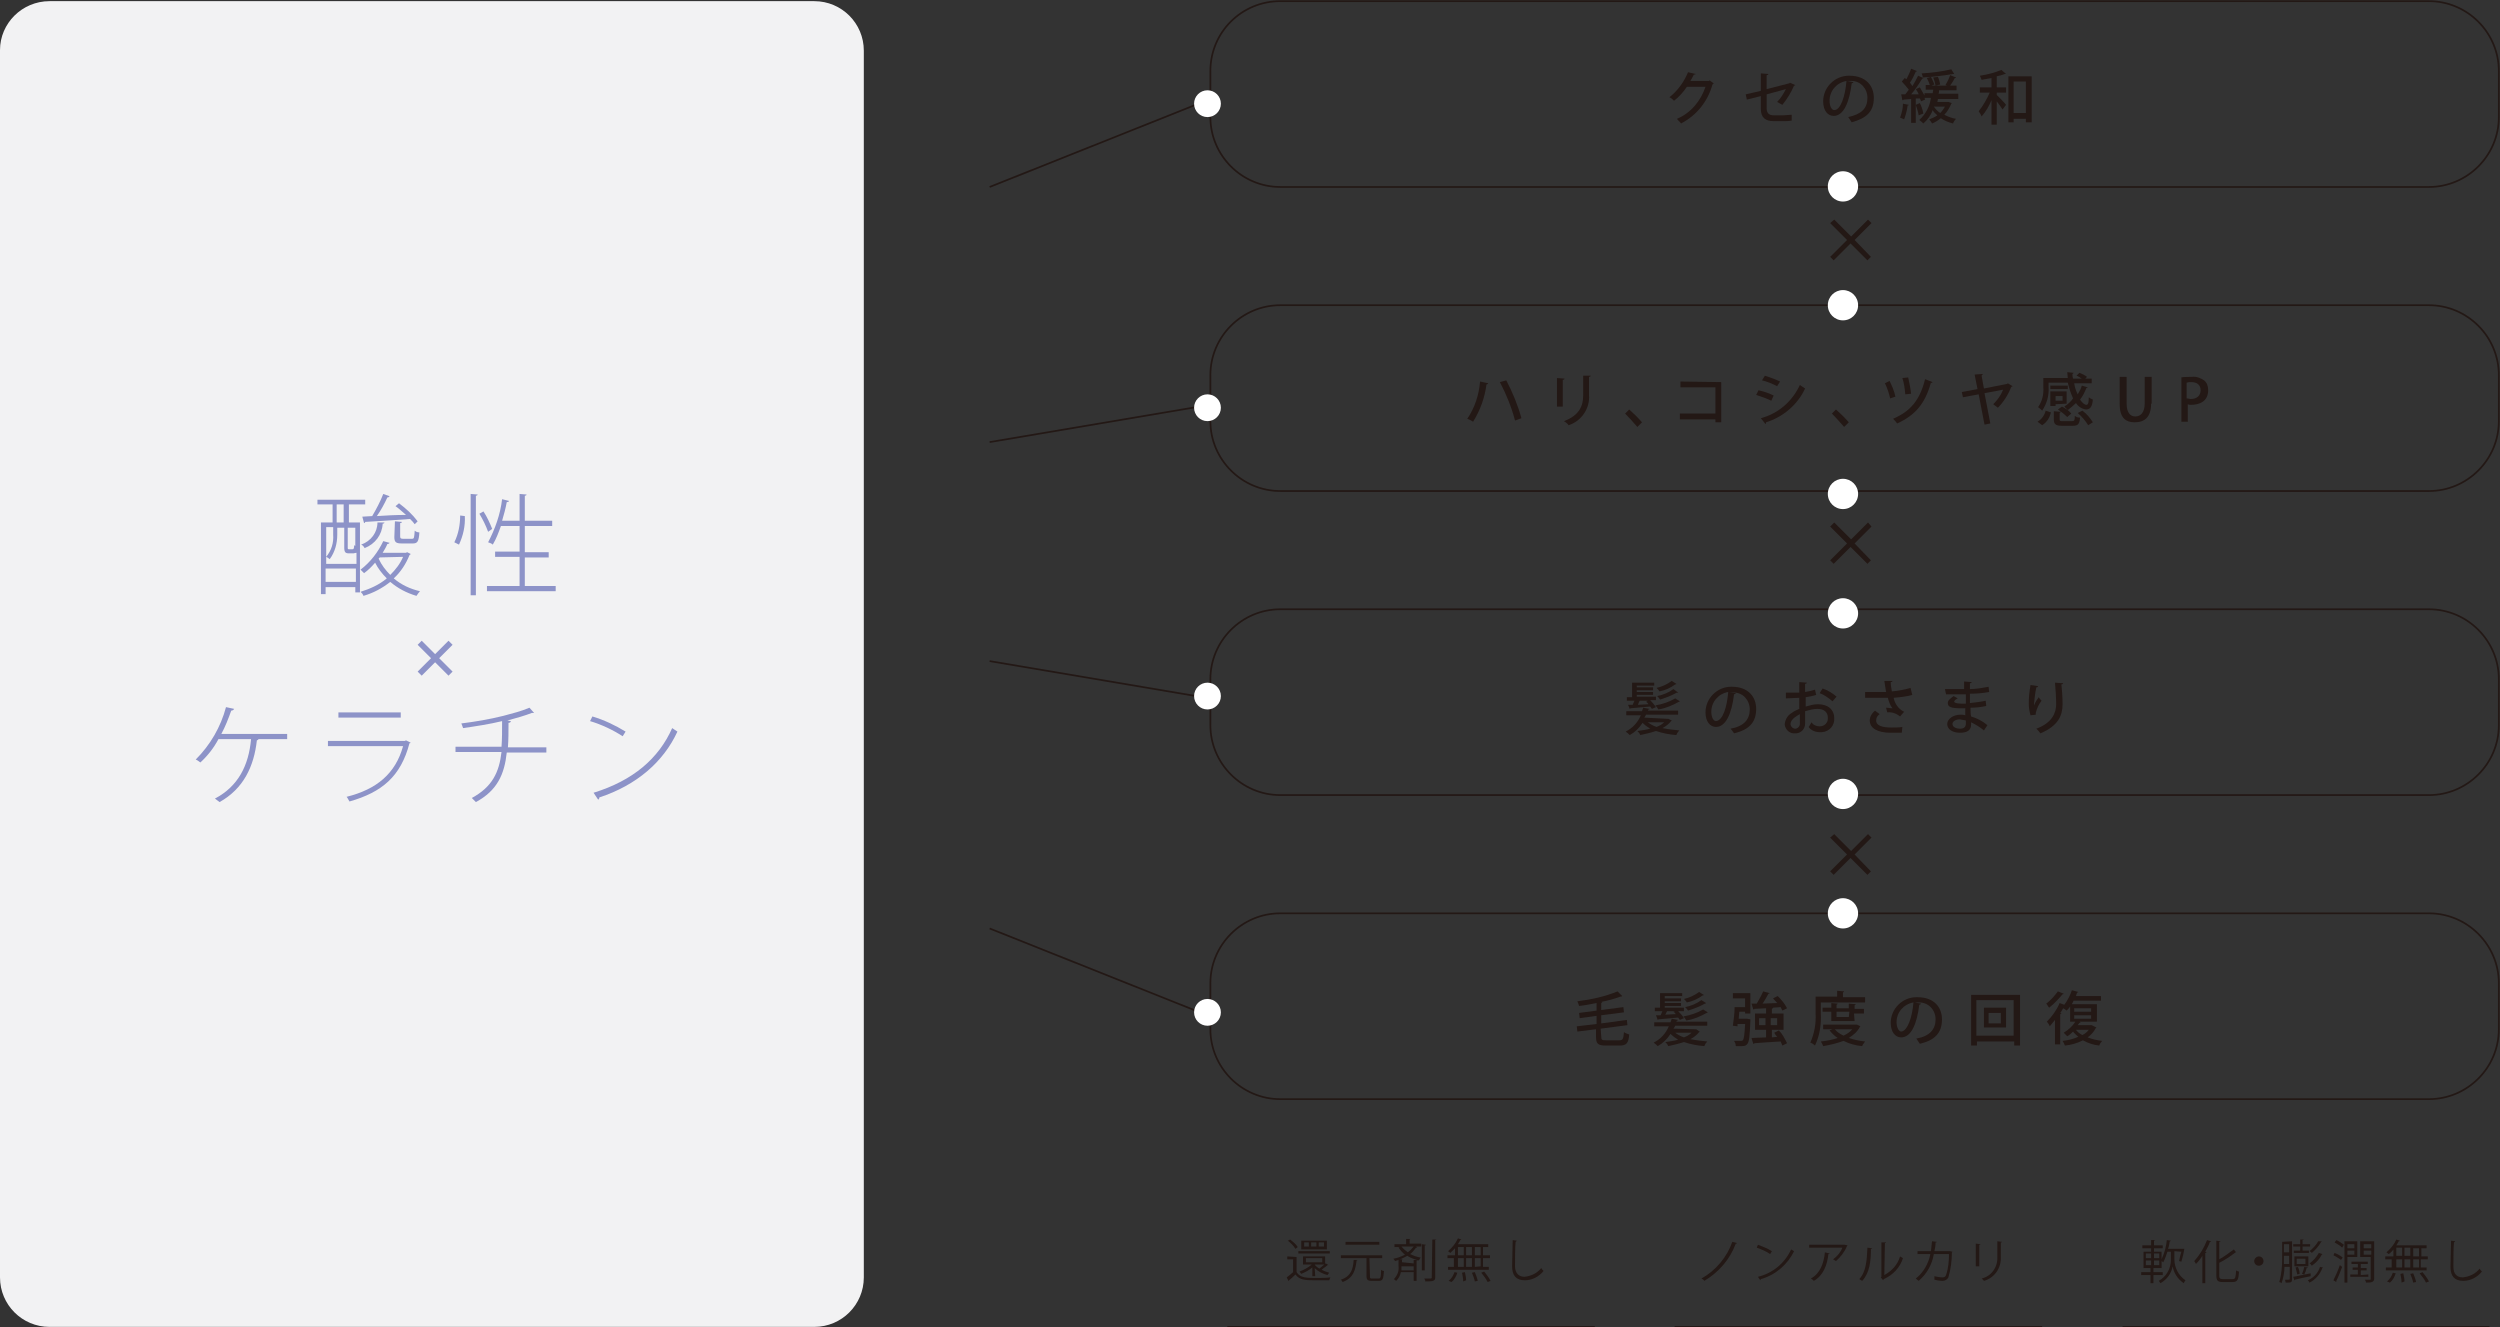 <?xml version="1.0" encoding="utf-8"?>
<!-- Generator: Adobe Illustrator 24.3.0, SVG Export Plug-In . SVG Version: 6.00 Build 0)  -->
<svg version="1.1" id="レイヤー_1" xmlns="http://www.w3.org/2000/svg" xmlns:xlink="http://www.w3.org/1999/xlink" x="0px"
	 y="0px" viewBox="0 0 429.2 227.9" style="enable-background:new 0 0 429.2 227.9;" xml:space="preserve">
<rect x="0" y="0" width="429.2" height="227.9" fill="#333333" stroke="none"/>
<style type="text/css">
	.st0{fill:#231815;}
	.st1{fill:#F2F2F3;}
	.st2{fill:#8D93C8;}
	.st3{fill:none;stroke:#231815;stroke-width:0.3;stroke-miterlimit:10;}
	.st4{fill:#FFFFFF;}
	.st5{fill:none;stroke:#231815;stroke-width:0.28;stroke-miterlimit:10;}
</style>
<g id="レイヤー_2_1_">
	<g id="レイヤー_2-2">
		<path class="st0" d="M286.1,123.4c0.1,0,0.2,0,0.3,0l0.6,0.3c0,0.1-0.1,0.1-0.1,0.1c-0.4,0.5-0.9,0.9-1.5,1.2
			c1,0.2,1.9,0.3,2.9,0.4c-0.2,0.2-0.4,0.5-0.5,0.8c-1.2-0.1-2.3-0.3-3.5-0.7c-0.9,0.3-1.8,0.5-2.7,0.7c-0.1-0.3-0.3-0.5-0.5-0.7
			c0.7-0.1,1.5-0.2,2.2-0.4c-0.5-0.3-0.9-0.6-1.3-1c-0.6,0.9-1.3,1.6-2.2,2.1c-0.2-0.2-0.4-0.4-0.7-0.6c1.2-0.6,2.1-1.6,2.6-2.8
			h-2.5v-0.7h2.7c0.1-0.2,0.1-0.4,0.2-0.6l1.1,0.2c0,0.1-0.1,0.1-0.2,0.1l-0.1,0.2h5.2v0.7h-5.5c-0.1,0.2-0.2,0.3-0.3,0.5
			L286.1,123.4z M279.5,121h0.8c0.1-0.2,0.2-0.5,0.3-0.7h-1.3v-0.6h0.9v-2.5h3.8v0.5h-3v0.3h2.8v0.5h-2.8v0.3h2.8v0.5h-2.8v0.3h3.3
			v0.6h-1c0.4,0.4,0.7,0.8,1,1.2l-0.7,0.3c-0.1-0.1-0.2-0.3-0.3-0.4l-3.4,0.3c0,0.1-0.1,0.1-0.1,0.1L279.5,121z M282.9,120.3h-1.4
			c-0.1,0.2-0.2,0.4-0.3,0.7l1.8-0.1c-0.1-0.2-0.2-0.3-0.4-0.4L282.9,120.3z M282.9,124c0.4,0.3,0.9,0.6,1.5,0.8
			c0.5-0.2,0.9-0.4,1.3-0.8H282.9z M288.4,120.4c0,0-0.1,0.1-0.2,0.1c-1.1,0.6-2.2,1.1-3.5,1.3c-0.1-0.2-0.3-0.5-0.5-0.7
			c1.2-0.2,2.4-0.6,3.4-1.2L288.4,120.4z M287.8,117.4c0,0.1-0.1,0.1-0.2,0.1c-0.8,0.6-1.7,1-2.7,1.2c-0.1-0.2-0.3-0.4-0.5-0.6
			c0.9-0.2,1.8-0.6,2.6-1.2L287.8,117.4z M288.1,118.9c0,0-0.1,0.1-0.2,0c-0.9,0.5-1.9,0.9-2.9,1.2c-0.1-0.2-0.3-0.4-0.5-0.6
			c1-0.2,2-0.6,2.8-1.2L288.1,118.9z"/>
		<path class="st0" d="M298,119c0,0.1-0.2,0.2-0.3,0.2c-0.4,3.3-1.4,5.6-3.1,5.6c-1,0-1.8-0.9-1.8-2.5c0-2.4,2-4.4,4.4-4.4
			c0,0,0.1,0,0.1,0c2.9,0,4.2,1.8,4.2,3.8c0,2.4-1.3,3.6-3.8,4.2c-0.2-0.3-0.4-0.6-0.6-0.8c2.3-0.4,3.3-1.6,3.3-3.3
			c0-1.6-1.2-2.9-2.7-2.9c-0.1,0-0.3,0-0.4,0H297L298,119z M296.7,118.8c-1.7,0.3-2.9,1.7-2.9,3.4c0,1,0.4,1.6,0.8,1.6
			C295.8,123.7,296.5,121.3,296.7,118.8L296.7,118.8z"/>
		<path class="st0" d="M311.8,119.3c-0.6,0.2-1.2,0.3-1.8,0.4c0,0.6,0,1.1,0,1.6c0.7-0.2,1.4-0.4,2.1-0.4c1.7,0,2.8,0.9,2.8,2.4
			c0.1,1.2-0.8,2.3-2.1,2.4c-0.1,0-0.3,0-0.4,0c-0.7,0-1.5-0.3-1.9-0.9c0.2-0.2,0.3-0.5,0.5-0.8c0.3,0.5,0.9,0.7,1.4,0.7
			c0.8,0,1.4-0.6,1.4-1.3c0-0.1,0-0.1,0-0.2c0-0.9-0.6-1.5-1.8-1.5c-0.7,0-1.4,0.2-2.1,0.4c0,0.8,0,1.8,0,2.1c0,0.9-0.6,1.6-1.5,1.7
			c-0.1,0-0.1,0-0.2,0c-0.9,0.1-1.7-0.6-1.8-1.5c0,0,0-0.1,0-0.1c0.1-0.8,0.5-1.5,1.2-1.9c0.4-0.3,0.8-0.5,1.3-0.7v-1.9
			c-0.7,0-1.5,0.1-2.3,0.1v-1c0.9,0,1.6,0,2.3,0v-1.8l1.3,0.1c0,0.1-0.1,0.2-0.3,0.2c0,0.4,0,0.9,0,1.4c0.6-0.1,1.1-0.2,1.7-0.4
			L311.8,119.3z M309,122.6c-0.3,0.2-1.6,0.8-1.6,1.7c0,0.4,0.4,0.8,0.8,0.8c0.4,0,0.8-0.4,0.8-0.8c0,0,0,0,0,0
			C309,124,309,123.3,309,122.6z M314.6,120.4c-0.7-0.6-1.4-1.1-2.2-1.4l0.5-0.8c0.9,0.3,1.7,0.8,2.4,1.4L314.6,120.4z"/>
		<path class="st0" d="M328.3,119.3c-1,0.3-2.1,0.4-3.2,0.5c0.2,1,0.8,1.9,1.8,2.4l-0.7,0.8c-0.6-0.5-1.4-0.8-2.2-0.7l-0.2-0.8
			c0.4,0,0.7,0.1,1.1,0.1c-0.4-0.5-0.6-1.1-0.8-1.8c-0.4,0-0.9,0-1.5,0s-1.8,0-2.4,0v-1c0.6,0,1.4,0,2.4,0c0.4,0,0.9,0,1.2,0
			c-0.1-0.6-0.2-1.2-0.3-1.9h1.4c0,0.1-0.1,0.2-0.3,0.2c0,0.5,0.1,1.1,0.2,1.6c1.1-0.1,2.2-0.3,3.2-0.6L328.3,119.3z M326.5,125.8
			h-1.9c-2.3,0-3.6-0.8-3.6-2.1c0-0.7,0.4-1.3,0.9-1.7l0.8,0.6c-0.4,0.3-0.6,0.6-0.6,1.1c0,0.9,1.1,1.2,2.6,1.2c0.8,0,1.4,0,1.9-0.1
			L326.5,125.8z"/>
		<path class="st0" d="M333.9,118.3c0.6,0,1.5,0,2.2,0h1.1c0-0.5,0-1,0-1.3l1.3,0.1c0,0.1-0.1,0.2-0.3,0.2c0,0.3,0,0.7,0,1
			c1.1,0,2.1-0.2,3.2-0.4l0.1,0.9c-1.1,0.2-2.2,0.3-3.3,0.3v1.6c0.9-0.1,1.8-0.2,2.7-0.4l0.1,0.9c-0.9,0.2-1.8,0.3-2.7,0.3
			c0,0.6,0,1.1,0.1,1.5c1,0.3,2,0.8,2.8,1.5l-0.6,0.9c-0.7-0.6-1.4-1-2.2-1.4v0.4c0,0.9-0.6,1.4-1.9,1.4s-2.2-0.6-2.2-1.5
			s1.1-1.6,2.2-1.6c0.3,0,0.6,0,0.9,0.1c0-0.4,0-0.8,0-1.2h-0.6c-1.8,0-2.4-0.2-2.4-0.9c0-0.4,0.3-0.7,1-1.2l0.7,0.4
			c-0.6,0.3-0.6,0.5-0.6,0.6s0.4,0.3,1.2,0.3h0.8c0-0.6,0-1.1,0-1.6h-1.2c-0.7,0-1.6,0-2.2,0L333.9,118.3z M337.5,123.7
			c-0.3-0.1-0.7-0.1-1-0.2c-0.7,0-1.3,0.3-1.3,0.8s0.6,0.8,1.3,0.8s1-0.3,1-0.9L337.5,123.7z"/>
		<path class="st0" d="M348.6,122.8c-0.2-0.7-0.3-1.3-0.3-2c0-1.1,0.1-2.1,0.3-3.2l1.3,0.2c0,0.1-0.1,0.2-0.3,0.2
			c-0.2,0.9-0.3,1.8-0.4,2.8c0,0.1,0,0.2,0,0.3c0.2-0.5,0.5-1,0.8-1.4c0.1,0.2,0.3,0.4,0.5,0.6c-0.5,0.6-0.8,1.3-1,2.1
			c0,0.1,0,0.2,0,0.3L348.6,122.8z M354.2,117.3c0,0.1-0.1,0.2-0.3,0.2c0.1,0.8,0.2,2.2,0.2,3.4c0,1.9-0.7,3.7-3.8,5
			c-0.2-0.3-0.5-0.6-0.7-0.8c2.7-1,3.4-2.7,3.4-4.2c0-1.2-0.1-2.5-0.2-3.7L354.2,117.3z"/>
		<path class="st0" d="M255.5,65.8c0,0.1-0.2,0.2-0.3,0.2c-0.3,2.3-1.1,4.5-2.3,6.4c-0.3-0.2-0.7-0.4-1-0.5c1.3-1.9,2-4.1,2.2-6.4
			L255.5,65.8z M258.6,65.3c1.1,2.1,2,4.3,2.6,6.5l-1.1,0.4c-0.6-2.3-1.5-4.5-2.6-6.6L258.6,65.3z"/>
		<path class="st0" d="M267.3,69.8v-4.9l1.3,0.1c0,0.1-0.1,0.2-0.3,0.2v4.6H267.3z M273.1,64.5c0,0.1-0.1,0.2-0.3,0.2v3.1
			c0.2,2.3-1.3,4.5-3.5,5.2c-0.2-0.3-0.5-0.5-0.8-0.7c2.7-1,3.3-2.7,3.3-4.4v-3.4L273.1,64.5z"/>
		<path class="st0" d="M279.7,70.3c0.8,0.7,1.5,1.4,2.2,2.2l-0.8,0.8c-0.7-0.8-1.4-1.6-2.1-2.3L279.7,70.3z"/>
		<path class="st0" d="M295.5,65.6v6.9h-1v-0.5h-6.1V71h6.1v-4.5h-6v-1L295.5,65.6z"/>
		<path class="st0" d="M301.9,67c0.9,0.2,1.8,0.5,2.6,0.9l-0.4,0.9c-0.8-0.4-1.7-0.7-2.6-1L301.9,67z M302.3,71.8
			c3-0.8,5.4-2.9,6.7-5.7c0.3,0.2,0.6,0.4,0.9,0.6c-1.3,2.8-3.8,4.9-6.7,5.8c0,0.1,0,0.2-0.1,0.3L302.3,71.8z M303,64.5
			c0.9,0.3,1.8,0.6,2.6,1l-0.5,0.8c-0.8-0.4-1.7-0.8-2.6-1L303,64.5z"/>
		<path class="st0" d="M315.2,70.3c0.8,0.7,1.5,1.4,2.2,2.2l-0.8,0.8c-0.7-0.8-1.4-1.6-2.1-2.3L315.2,70.3z"/>
		<path class="st0" d="M324.4,65.4c0.4,0.8,0.8,1.7,1,2.7l-0.9,0.3c-0.2-0.9-0.5-1.8-0.9-2.6L324.4,65.4z M331.8,65.6
			c-0.1,0.1-0.2,0.2-0.3,0.1c-1,3.6-2.7,5.6-5.8,7c-0.2-0.3-0.4-0.5-0.7-0.8c3-1.3,4.6-3.2,5.5-6.8L331.8,65.6z M327.6,64.8
			c0.2,0.9,0.4,1.9,0.5,2.8l-1,0.1c-0.1-1-0.2-1.9-0.5-2.8L327.6,64.8z"/>
		<path class="st0" d="M345.5,66.3c0,0.1-0.1,0.1-0.2,0.1c-0.5,1.3-1.3,2.6-2.3,3.6c-0.3-0.2-0.5-0.4-0.8-0.6
			c0.7-0.7,1.3-1.5,1.7-2.5l-3.2,0.6l1,5.2l-1,0.2l-1-5.2l-2.7,0.5l-0.2-0.9l2.7-0.5l-0.5-2.5l1.4-0.1c0,0.1-0.1,0.2-0.2,0.3
			l0.4,2.2l4-0.8l0.1-0.1L345.5,66.3z"/>
		<path class="st0" d="M351.7,65.7v0.8c0.1,1.4-0.3,2.8-1.1,4c-0.2-0.2-0.4-0.4-0.7-0.6c0.7-1,1-2.2,0.9-3.5v-1.5h4.2
			c0-0.3-0.1-0.7-0.1-1L356,64c0,0.1-0.1,0.1-0.2,0.2c0,0.3,0,0.5,0.1,0.8h1.5c-0.3-0.2-0.6-0.4-0.9-0.5l0.5-0.5
			c0.5,0.2,0.9,0.4,1.3,0.7l-0.3,0.3h1.1v0.8h-3c0.1,0.7,0.3,1.3,0.6,1.9c0.3-0.5,0.6-1,0.7-1.5l1,0.3c0,0.1-0.1,0.1-0.2,0.1
			c-0.3,0.7-0.6,1.4-1.1,2c0.4,0.6,0.8,0.9,1.1,0.9s0.4-0.4,0.4-1.3c0.2,0.2,0.5,0.3,0.7,0.4c-0.1,1.3-0.5,1.7-1.2,1.7
			c-0.7-0.1-1.3-0.5-1.7-1.1c-0.4,0.4-0.9,0.8-1.4,1.2c-0.2-0.2-0.4-0.4-0.6-0.6c0.6-0.4,1.1-0.8,1.5-1.4c-0.4-0.9-0.7-1.8-0.9-2.7
			H351.7z M352.1,70.8c-0.2,0.9-0.7,1.7-1.5,2.2l-0.8-0.6c0.7-0.4,1.2-1.1,1.4-1.9L352.1,70.8z M355,66.2v0.6h-3v-0.6H355z
			 M352.9,69.4v0.3H352v-2.5h2.8v2.1L352.9,69.4z M353.6,72c0,0.3,0.1,0.3,0.6,0.3h1.5c0.4,0,0.5-0.1,0.5-0.9
			c0.3,0.2,0.5,0.3,0.9,0.3c-0.1,1.2-0.4,1.4-1.3,1.4H354c-1.1,0-1.4-0.3-1.4-1.1v-1.4l1.2,0.1c0,0.1-0.1,0.1-0.2,0.2L353.6,72z
			 M354.1,68h-1.2v0.8h1.2V68z M354,69.8c0.6,0.3,1.2,0.7,1.6,1.2l-0.7,0.6c-0.5-0.5-1-0.9-1.6-1.3L354,69.8z M358.5,73
			c-0.5-0.8-1.1-1.5-1.8-2.1l0.8-0.4c0.7,0.5,1.3,1.2,1.8,2L358.5,73z"/>
		<path class="st0" d="M369.3,69.3c0,2.3-1.1,3.2-2.8,3.2s-2.6-0.9-2.6-3.2v-4.6h1.2v4.6c0,1.5,0.6,2.2,1.5,2.2s1.6-0.7,1.6-2.2
			v-4.6h1.2V69.3z"/>
		<path class="st0" d="M374.4,64.8c0.6-0.1,1.2-0.1,1.9-0.1c0.8-0.1,1.5,0.2,2.1,0.6c0.5,0.4,0.7,1,0.7,1.7c0,1.9-1.5,2.5-2.9,2.5
			c-0.2,0-0.4,0-0.6-0.1v3h-1.1V64.8z M375.5,68.4c0.2,0,0.4,0.1,0.6,0.1c1.1,0,1.7-0.6,1.7-1.5s-0.6-1.4-1.6-1.4
			c-0.3,0-0.5,0-0.8,0.1V68.4z"/>
		<path class="st0" d="M274.9,177.9c0,0.6,0.1,0.7,0.8,0.7h2.3c0.6,0,0.7-0.2,0.8-1.4c0.3,0.2,0.6,0.3,0.9,0.4
			c-0.1,1.5-0.5,1.9-1.6,1.9h-2.4c-1.4,0-1.7-0.3-1.7-1.6v-1.2l-3.2,0.4l-0.1-0.9l3.4-0.4v-1.4l-2.9,0.4l-0.1-0.9l3-0.4v-1.3
			c-1,0.2-2,0.4-3,0.5c-0.1-0.3-0.2-0.6-0.3-0.8c2.4-0.3,4.7-0.8,6.9-1.7l0.8,0.8c0,0-0.1,0.1-0.2,0.1h-0.1
			c-1.1,0.4-2.2,0.7-3.3,0.9h0.2c0,0.1-0.1,0.1-0.2,0.2v1.2l3.8-0.5l0.1,0.9l-3.9,0.5v1.4l4.4-0.6l0.1,0.9l-4.6,0.6L274.9,177.9z"/>
		<path class="st0" d="M290.9,176.7c0.1,0,0.2,0,0.3,0l0.6,0.4c0,0.1-0.1,0.1-0.1,0.1c-0.4,0.5-0.9,0.9-1.5,1.2
			c1,0.2,1.9,0.3,2.9,0.4c-0.2,0.2-0.4,0.5-0.5,0.8c-1.2-0.1-2.3-0.3-3.5-0.7c-0.9,0.3-1.8,0.5-2.7,0.7c-0.1-0.3-0.3-0.5-0.5-0.7
			c0.7-0.1,1.5-0.2,2.2-0.4c-0.5-0.3-0.9-0.6-1.3-1c-0.6,0.9-1.3,1.6-2.2,2.1c-0.2-0.2-0.4-0.4-0.7-0.6c1.2-0.6,2.1-1.6,2.6-2.8H284
			v-0.7h2.8c0.1-0.2,0.1-0.4,0.2-0.6l1.1,0.2c0,0.1-0.1,0.1-0.2,0.1l-0.1,0.2h5.3v0.7h-5.5c-0.1,0.2-0.2,0.4-0.3,0.5L290.9,176.7z
			 M284.3,174.3h0.8c0.1-0.2,0.2-0.5,0.3-0.7h-1.3V173h0.9v-2.5h3.8v0.5h-3v0.4h2.8v0.5h-2.8v0.3h2.8v0.5h-2.8v0.3h3.3v0.6h-1
			c0.4,0.4,0.7,0.7,1,1.2l-0.7,0.3c-0.1-0.1-0.2-0.3-0.3-0.4l-3.4,0.3c0,0.1-0.1,0.1-0.1,0.1L284.3,174.3z M287.6,173.6h-1.4
			c-0.1,0.2-0.2,0.4-0.3,0.6l1.8-0.1c-0.1-0.1-0.2-0.3-0.4-0.4L287.6,173.6z M287.6,177.3c0.4,0.3,0.9,0.6,1.5,0.8
			c0.5-0.2,0.9-0.4,1.3-0.8H287.6z M293.2,173.8c0,0-0.1,0.1-0.2,0.1c-1.1,0.6-2.2,1.1-3.5,1.3c-0.1-0.2-0.3-0.5-0.5-0.7
			c1.2-0.2,2.4-0.6,3.4-1.2L293.2,173.8z M292.5,170.8c0,0.1-0.1,0.1-0.2,0.1c-0.8,0.6-1.7,1-2.7,1.2c-0.1-0.2-0.3-0.4-0.5-0.6
			c0.9-0.2,1.8-0.6,2.6-1.2L292.5,170.8z M292.9,172.2c-0.1,0.1-0.1,0.1-0.2,0.1c-0.9,0.5-1.9,0.9-2.9,1.2c-0.1-0.2-0.3-0.4-0.5-0.6
			c1-0.2,2-0.6,2.8-1.2L292.9,172.2z"/>
		<path class="st0" d="M299.8,174.9h0.2l0.5,0.1c0,0.1,0,0.2,0,0.3c-0.1,2.6-0.2,3.5-0.5,3.9s-0.6,0.4-1.2,0.4H298
			c0-0.3-0.1-0.6-0.3-0.9c0.5,0,0.9,0,1.1,0c0.1,0,0.3,0,0.4-0.1c0.2-0.2,0.3-0.9,0.4-2.8h-1.3l0,0.4l-0.8-0.1
			c0.1-0.8,0.3-2.1,0.3-3.2h1.8v-1.5h-2.1v-0.9h3v3.5h-0.9v-0.3h-1c0,0.4-0.1,0.8-0.1,1.2H299.8z M305.1,178
			c-0.2-0.2-0.4-0.5-0.5-0.7l0.8-0.4c0.6,0.6,1,1.4,1.4,2.2l-0.8,0.4c-0.1-0.2-0.2-0.5-0.3-0.7c-1.6,0.1-3.4,0.2-4.5,0.3
			c0,0.1-0.1,0.1-0.2,0.1l-0.3-1l2.5-0.1v-1.3h-1.9V174h1.9v-0.9l-2,0.1c0,0.1-0.1,0.1-0.2,0.1l-0.3-1h0.9c0.4-0.7,0.8-1.4,1.1-2.1
			l1.1,0.3c0,0.1-0.1,0.1-0.2,0.1c-0.3,0.6-0.6,1.1-1,1.7l2.5-0.1c-0.2-0.3-0.5-0.5-0.7-0.8l0.8-0.4c0.6,0.6,1.2,1.3,1.6,2.1
			l-0.8,0.4c-0.1-0.2-0.2-0.4-0.3-0.6l-1.3,0.1c0,0.1-0.1,0.1-0.2,0.2v0.8h2v2.8h-2v1.3L305.1,178z M302,176h1.1v-1.2H302V176z
			 M305.1,174.8H304v1.2h1.1V174.8z"/>
		<path class="st0" d="M312.6,172v2c0.1,1.9-0.2,3.8-1,5.5c-0.2-0.2-0.5-0.4-0.8-0.5c0.7-1.6,1-3.3,0.9-5v-2.9h3.7v-1l1.2,0.1
			c0,0.1-0.1,0.1-0.2,0.2v0.8h3.8v0.9H312.6z M318.8,175.9l0.6,0.3c0,0-0.1,0.1-0.1,0.1c-0.4,0.8-1.1,1.4-1.9,1.9
			c0.9,0.3,1.8,0.5,2.8,0.6c-0.2,0.3-0.4,0.5-0.5,0.8c-1.1-0.1-2.2-0.4-3.2-0.9c-1.1,0.4-2.3,0.7-3.5,0.9c-0.1-0.3-0.2-0.5-0.4-0.8
			c1-0.1,2-0.3,2.9-0.6c-0.5-0.3-1-0.8-1.4-1.3l0.5-0.2H313v-0.8h5.6L318.8,175.9z M318.4,175.3h-4v-1.6h-1.5V173h1.5v-0.8l1.1,0.1
			c0,0.1-0.1,0.1-0.2,0.2v0.6h2.1v-0.8l1.2,0.1c0,0.1-0.1,0.1-0.2,0.2v0.6h1.6v0.8h-1.7L318.4,175.3z M315,176.7
			c0.4,0.5,0.9,0.8,1.5,1.1c0.6-0.3,1.1-0.6,1.5-1.1H315z M317.5,173.7h-2.2v0.9h2.1L317.5,173.7z"/>
		<path class="st0" d="M329.8,172.3c0,0.1-0.2,0.2-0.3,0.2c-0.4,3.3-1.4,5.6-3.1,5.6c-1,0-1.8-0.9-1.8-2.5c0-2.4,2-4.4,4.4-4.4
			c0.1,0,0.1,0,0.2,0c2.9,0,4.2,1.8,4.2,3.8c0,2.4-1.3,3.6-3.8,4.2c-0.2-0.3-0.4-0.6-0.6-0.9c2.3-0.4,3.3-1.6,3.3-3.3
			c0-1.6-1.2-2.9-2.8-2.9c-0.1,0-0.3,0-0.4,0h-0.4L329.8,172.3z M328.5,172.1c-1.7,0.3-2.9,1.7-2.9,3.4c0,0.9,0.4,1.6,0.8,1.6
			C327.5,177,328.3,174.6,328.5,172.1z"/>
		<path class="st0" d="M338.4,170.8h8.4v8.7h-1v-0.7h-6.4v0.7h-1V170.8z M339.3,177.8h6.4v-6.1h-6.4V177.8z M340.6,173h3.8v3.4h-3.8
			V173z M343.5,175.7v-1.8h-2.1v1.8H343.5z"/>
		<path class="st0" d="M359.3,176.1l0.6,0.3c0,0.1-0.1,0.1-0.1,0.1c-0.3,0.6-0.8,1.2-1.4,1.6c0.8,0.3,1.6,0.5,2.5,0.6
			c-0.2,0.2-0.4,0.5-0.5,0.8c-1-0.1-1.9-0.4-2.8-0.9c-1,0.5-2,0.8-3.1,0.9c-0.1-0.3-0.2-0.5-0.4-0.8c0.9-0.1,1.8-0.3,2.7-0.7
			c-0.3-0.3-0.7-0.6-0.9-0.9c-0.3,0.3-0.6,0.6-1,0.8c-0.2-0.2-0.4-0.4-0.6-0.6c0.8-0.5,1.5-1.1,2-1.9h-0.9v-2.6
			c-0.2,0.3-0.4,0.5-0.6,0.7c-0.2-0.2-0.4-0.3-0.6-0.4c-0.2,0.3-0.3,0.6-0.5,0.8l0.2,0.1c0,0.1-0.1,0.1-0.2,0.1v5.2h-0.9v-4.2
			c-0.3,0.4-0.6,0.7-0.9,1.1c-0.1-0.3-0.3-0.6-0.5-0.8c0.9-0.9,1.7-2,2.2-3.2l0.8,0.3c0.6-0.8,1-1.6,1.3-2.5l1.1,0.3
			c0,0.1-0.1,0.1-0.2,0.1c-0.1,0.2-0.1,0.4-0.2,0.6h4.3v0.8h-4.7c-0.1,0.2-0.2,0.4-0.3,0.6h4.3v3H357l0.2,0.1
			c-0.1,0.1-0.1,0.1-0.2,0.1c-0.1,0.1-0.2,0.3-0.3,0.4h2.4L359.3,176.1z M354.3,170.6c-0.1,0.1-0.1,0.1-0.2,0.1
			c-0.7,0.8-1.4,1.6-2.3,2.3c-0.2-0.2-0.3-0.5-0.5-0.7c0.8-0.6,1.4-1.3,2-2.1L354.3,170.6z M356.1,173.1v0.6h2.9v-0.6H356.1z
			 M356.1,174.3v0.6h2.9v-0.6H356.1z M356.4,176.8c0.3,0.4,0.7,0.7,1.1,0.9c0.4-0.2,0.8-0.5,1.1-0.9H356.4z"/>
		<path class="st0" d="M294.2,14.3c0,0.1-0.1,0.1-0.2,0.2c-0.8,2.9-2.7,5.3-5.4,6.7c-0.2-0.3-0.5-0.5-0.7-0.8c2.4-1,4.1-3.1,4.9-5.5
			h-3.2c-0.6,0.9-1.3,1.7-2.2,2.4c-0.2-0.2-0.5-0.5-0.8-0.6c1.4-1.1,2.5-2.6,3.2-4.3l1.3,0.3c0,0.1-0.2,0.1-0.3,0.1
			c-0.2,0.4-0.4,0.8-0.6,1.1h3.2l0.1-0.1L294.2,14.3z"/>
		<path class="st0" d="M308.2,14.6c0,0.1-0.1,0.1-0.2,0.1c-0.5,1.2-1.2,2.3-2,3.3c-0.3-0.2-0.6-0.3-0.9-0.5c0.6-0.6,1.1-1.4,1.5-2.2
			l-3.3,0.9v2.4c0,0.9,0.5,1.2,1.2,1.2h1.6c0.5,0,1-0.1,1.5-0.1c0,0.3,0,0.7,0,1c-0.5,0.1-1,0.1-1.5,0.1h-1.6
			c-1.4,0-2.2-0.6-2.2-2.1v-2.2l-2.4,0.6l-0.2-0.9l2.6-0.6v-3l1.3,0.1c0,0.1-0.1,0.2-0.3,0.2v2.4l3.9-1l0.1-0.1L308.2,14.6z"/>
		<path class="st0" d="M318.2,14.1c0,0.1-0.2,0.2-0.3,0.2c-0.4,3.3-1.4,5.6-3.1,5.6c-1,0-1.8-0.9-1.8-2.5c0-2.4,2-4.4,4.4-4.4
			c0,0,0.1,0,0.1,0c2.9,0,4.2,1.8,4.2,3.8c0,2.4-1.3,3.5-3.8,4.2c-0.2-0.3-0.4-0.6-0.6-0.9c2.3-0.5,3.3-1.5,3.3-3.3
			c0-1.6-1.2-2.9-2.7-2.9c-0.1,0-0.3,0-0.4,0h-0.4L318.2,14.1z M317,13.9c-1.7,0.3-2.9,1.7-2.9,3.4c0,1,0.4,1.6,0.8,1.6
			C316,18.9,316.8,16.5,317,13.9z"/>
		<path class="st0" d="M327.7,18c0,0.1-0.1,0.1-0.2,0.1c-0.1,0.8-0.3,1.6-0.6,2.4c-0.2-0.1-0.4-0.2-0.7-0.3c0.3-0.8,0.5-1.6,0.5-2.4
			L327.7,18z M334.5,17.5l0.6,0.2c0,0-0.1,0.1-0.1,0.1c-0.3,0.7-0.7,1.4-1.2,1.9c0.6,0.3,1.3,0.6,2,0.7c-0.2,0.2-0.4,0.5-0.5,0.8
			c-0.8-0.2-1.5-0.5-2.1-0.9c-0.5,0.4-1,0.7-1.5,0.9c-0.1-0.2-0.3-0.5-0.5-0.7c0.5-0.2,1-0.4,1.4-0.7c-0.3-0.3-0.6-0.5-0.8-0.9
			c-0.3,0.9-0.9,1.7-1.6,2.3c-0.2-0.2-0.4-0.4-0.7-0.6c1.1-1,1.8-2.3,2-3.8h-1.1c0,0.1,0.1,0.2,0.1,0.3l-0.7,0.3
			c0-0.1-0.1-0.3-0.2-0.5h-0.7v4.2h-0.8v-4.1l-1.3,0.1c0,0.1-0.1,0.1-0.2,0.1l-0.2-1h0.7l0.6-0.8c-0.4-0.5-0.8-1-1.2-1.4l0.5-0.6
			l0.3,0.2c0.3-0.6,0.6-1.2,0.8-1.8l1,0.4c-0.1,0.1-0.1,0.1-0.2,0.1c-0.3,0.7-0.6,1.3-1,1.9c0.2,0.2,0.3,0.4,0.4,0.6
			c0.4-0.6,0.7-1.2,1-1.8l0.9,0.4c0,0.1-0.1,0.1-0.2,0.1c-0.6,1-1.2,1.9-1.9,2.7h1.3c-0.1-0.3-0.3-0.6-0.5-0.9l0.7-0.3
			c0.3,0.5,0.5,0.9,0.8,1.4v-0.4h1.4c0-0.2,0.1-0.4,0.1-0.6h-1.3v-0.8h0.7c-0.1-0.4-0.3-0.8-0.5-1.2l0.7-0.2
			c0.2,0.4,0.4,0.8,0.6,1.3l-0.5,0.2h2.7l-0.3-0.1c0.3-0.5,0.6-1.1,0.8-1.7l1,0.4c0,0.1-0.1,0.1-0.2,0.1c-0.2,0.4-0.5,0.9-0.8,1.3
			h1.1v0.8h-3c0,0.2,0,0.4-0.1,0.6h3.4V17h-3.5c0,0.2-0.1,0.4-0.1,0.5L334.5,17.5L334.5,17.5z M329.6,17.7c0.3,0.6,0.5,1.2,0.6,1.8
			l-0.8,0.3c-0.1-0.6-0.3-1.2-0.5-1.8L329.6,17.7z M335.5,12.7C335.5,12.7,335.5,12.7,335.5,12.7h-0.2c-1.7,0.3-3.5,0.5-5.2,0.6
			c0-0.2-0.1-0.5-0.2-0.7c1.7-0.1,3.4-0.3,5.1-0.7L335.5,12.7z M332.7,13.2c0.2,0.4,0.3,0.9,0.4,1.3l-0.8,0.2
			c-0.1-0.5-0.2-0.9-0.4-1.4L332.7,13.2z M332,18.3c0.3,0.4,0.6,0.8,1.1,1.1c0.3-0.3,0.6-0.7,0.8-1.1H332z"/>
		<path class="st0" d="M341.9,13.4c-0.6,0.1-1.1,0.2-1.7,0.3c-0.1-0.3-0.2-0.5-0.3-0.7c1.3-0.2,2.5-0.5,3.7-1l0.8,0.7
			c0,0-0.1,0-0.1,0h-0.1c-0.5,0.2-0.9,0.3-1.4,0.4V15h1.6v0.9h-1.6v0.4c0.4,0.4,1.4,1.4,1.6,1.7l-0.6,0.8c-0.2-0.3-0.6-0.9-1-1.4v4
			h-0.9v-4.2c-0.4,1-1,2-1.7,2.8c-0.1-0.3-0.3-0.6-0.5-0.9c0.8-1,1.4-2.1,1.9-3.2h-1.7V15h2L341.9,13.4z M344.8,13.1h4v7.9h-1v-0.6
			h-2.1V21h-0.9L344.8,13.1z M345.7,19.4h2.1V14h-2.1V19.4z"/>
		<path class="st1" d="M8.5,0.2h131.3c4.7,0,8.5,3.8,8.5,8.5v210.6c0,4.7-3.8,8.5-8.5,8.5H8.5c-4.7,0-8.5-3.8-8.5-8.5V8.6
			C0,4,3.8,0.2,8.5,0.2z"/>
		<path class="st2" d="M59.8,89.7h2v12H61v-0.9h-5.1v1.2h-0.8V89.7h2v-3.1h-2.6v-0.8h8.2v0.8h-2.8V89.7z M57.2,90.5h-1.2v6.3h5.2
			v-1.9C61,94.9,60.8,95,60.7,95h-0.8c-0.6,0-0.8-0.2-0.8-1v-3.4h-1.2v1.2c0,1.5-0.4,3-1.3,4.2c-0.2-0.2-0.4-0.3-0.6-0.4
			c0.9-1.1,1.3-2.4,1.2-3.8V90.5z M55.9,99.9h5.2v-2.3h-5.2V99.9z M57.8,86.6v3.1h1.2v-3.1H57.8z M60.5,94.3c0.2,0,0.3-0.1,0.3-0.7
			c0.1,0.1,0.2,0.1,0.2,0.1v-3.1h-1.3V94c0,0.2,0,0.3,0.2,0.3H60.5z M69.9,94.8l0.6,0.3c0,0.1-0.1,0.1-0.2,0.2
			c-0.6,1.5-1.5,2.9-2.7,4c1.3,1.1,2.8,1.8,4.5,2.2c-0.2,0.2-0.4,0.5-0.6,0.8c-1.7-0.5-3.2-1.3-4.5-2.4c-1.4,1.1-2.9,1.9-4.6,2.4
			c-0.1-0.3-0.3-0.5-0.5-0.7c1.6-0.5,3.2-1.2,4.5-2.3c-0.8-0.8-1.5-1.7-2-2.7c-0.6,0.7-1.2,1.3-1.9,1.8c-0.2-0.2-0.4-0.4-0.6-0.6
			c1.7-1.3,3-3,3.9-4.9l1.1,0.3c-0.1,0.1-0.2,0.2-0.4,0.2c-0.2,0.5-0.5,1-0.8,1.5h4L69.9,94.8z M66,89.7c0,0.1-0.1,0.2-0.3,0.2
			c-0.1,1.9-1.3,3.5-3.1,4.2c-0.1-0.2-0.3-0.5-0.6-0.6c1.7-0.6,2.8-2.1,2.8-3.8L66,89.7z M62.2,88.7l1.7-0.1
			c0.7-1.2,1.4-2.5,1.9-3.8l1.1,0.4c-0.1,0.1-0.2,0.2-0.4,0.2c-0.5,1.1-1.1,2.2-1.8,3.2c1.5-0.1,3.2-0.2,5-0.2
			c-0.6-0.5-1.2-1.1-1.8-1.5l0.6-0.5c1.2,0.9,2.3,1.9,3.2,3.1L71.2,90c-0.2-0.3-0.5-0.6-0.8-0.9c-2.8,0.2-5.8,0.4-7.7,0.5
			c0,0.1-0.1,0.2-0.2,0.2L62.2,88.7z M65.2,95.7L65,95.9c0.5,1.1,1.2,2,2,2.8c0.9-0.9,1.7-1.9,2.2-3.1L65.2,95.7z M67.8,89.5
			l1.2,0.1c0,0.1-0.1,0.2-0.3,0.2v2.3c0,0.3,0.1,0.4,0.5,0.4h1.5c0.4,0,0.4-0.1,0.5-1.4c0.2,0.2,0.5,0.3,0.8,0.3
			c-0.1,1.5-0.3,1.9-1.1,1.9H69c-1,0-1.3-0.2-1.3-1.1L67.8,89.5z"/>
		<path class="st2" d="M79.8,88.6c0.1,1.7-0.3,3.4-1,4.9L78,93.1c0.7-1.4,1-3,1-4.6L79.8,88.6z M80.8,102.2V84.8l1.2,0.1
			c0,0.1-0.1,0.2-0.3,0.2v17.1L80.8,102.2z M83,87.8c0.6,0.9,1.1,2,1.5,3l-0.7,0.5c-0.4-1.1-0.9-2.1-1.5-3.1L83,87.8z M90.1,100.6
			h5.3v0.9H83.6v-0.9h5.6v-5H85v-0.9h4.2v-4.4H86c-0.4,1.1-0.8,2.2-1.4,3.2c-0.2-0.2-0.5-0.3-0.8-0.4c1.2-2.3,2.1-4.8,2.4-7.4
			l1.2,0.3c0,0.1-0.2,0.2-0.4,0.2c-0.2,1.1-0.5,2.2-0.8,3.2h3v-4.6l1.2,0.1c0,0.1-0.1,0.2-0.3,0.2v4.3h4.7v0.9h-4.7v4.5h4.1v0.9
			h-4.1L90.1,100.6z"/>
		<path class="st2" d="M49.3,126v0.9h-4.9c-0.1,0.1-0.2,0.2-0.3,0.2c-0.5,4.5-2.3,8.3-6.4,10.6c-0.3-0.2-0.5-0.4-0.8-0.6
			c4-2.1,5.8-5.7,6.2-10.2h-5.6c-0.8,1.5-1.8,2.8-3.1,4c-0.3-0.2-0.5-0.4-0.8-0.5c2.5-2.5,4.3-5.6,5.2-9l1.4,0.3
			c-0.1,0.2-0.3,0.3-0.5,0.3c-0.5,1.4-1,2.7-1.7,4H49.3z"/>
		<path class="st2" d="M70.5,127.5c-0.1,0.1-0.1,0.1-0.2,0.1c-1.5,5.7-4.7,8.4-10.3,10c-0.2-0.3-0.3-0.6-0.5-0.8
			c5.2-1.3,8.4-4,9.7-8.7H56.3v-0.9h13.2l0.2-0.1L70.5,127.5z M68.8,123.2H58.1v-0.9h10.7V123.2z"/>
		<path class="st2" d="M93.7,129.2H87c-0.4,3.7-1.6,6.5-5.3,8.5c-0.2-0.2-0.5-0.5-0.7-0.7c3.5-1.9,4.7-4.4,5.1-7.9h-7.9v-0.9h7.9
			c0.1-1.3,0.1-2.7,0.1-4.4c-2,0.5-4.6,0.9-6.7,1.2c-0.1-0.3-0.2-0.6-0.3-0.8c2.4-0.3,4.8-0.7,7.2-1.3c1.5-0.4,3.1-0.8,4.5-1.4
			l0.8,0.9c-0.1,0-0.1,0-0.2,0c-0.1,0-0.1,0-0.2,0c-1,0.4-2.7,0.9-4.2,1.3l0.6,0.1c0,0.2-0.2,0.3-0.4,0.3c0,1.5,0,2.9-0.1,4.2h6.6
			V129.2z"/>
		<path class="st2" d="M101.7,123c2,0.6,3.9,1.5,5.7,2.6l-0.5,0.8c-1.7-1.1-3.6-2-5.6-2.6L101.7,123z M101.9,136.1
			c6.8-2.1,11.2-5.9,13.5-11.1c0.3,0.2,0.6,0.4,0.9,0.6c-2.4,5.2-7,9.2-13.4,11.3c0,0.2-0.1,0.3-0.2,0.4L101.9,136.1z"/>
		<path class="st3" d="M219.8,104.6H417c6.6,0,12,5.4,12,12v7.9c0,6.6-5.4,12-12,12H219.8c-6.6,0-12-5.4-12-12v-7.9
			C207.8,110,213.2,104.6,219.8,104.6z"/>
		<path class="st3" d="M219.8,156.8H417c6.6,0,12,5.4,12,12v7.9c0,6.6-5.4,12-12,12H219.8c-6.6,0-12-5.4-12-12v-7.9
			C207.8,162.2,213.2,156.8,219.8,156.8z"/>
		<path class="st3" d="M219.8,0.2H417c6.6,0,12,5.4,12,12v7.9c0,6.6-5.4,12-12,12H219.8c-6.6,0-12-5.4-12-12v-7.9
			C207.8,5.5,213.2,0.2,219.8,0.2z"/>
		<path class="st3" d="M219.8,52.4H417c6.6,0,12,5.4,12,12v7.9c0,6.6-5.4,12-12,12H219.8c-6.6,0-12-5.4-12-12v-7.9
			C207.8,57.8,213.2,52.4,219.8,52.4z"/>
		<path class="st0" d="M321.2,44.1l-0.6,0.6l-2.9-2.9l-2.9,2.9l-0.6-0.6l2.9-2.9l-2.9-2.9l0.7-0.6l2.9,2.9l2.9-2.9l0.6,0.6l-2.9,2.9
			L321.2,44.1z"/>
		<path class="st0" d="M321.2,96.2l-0.6,0.6l-2.9-2.9l-2.9,2.9l-0.6-0.6l2.9-2.9l-2.9-2.9l0.7-0.7l2.9,2.9l2.9-2.9l0.6,0.7l-2.9,2.9
			L321.2,96.2z"/>
		<path class="st0" d="M321.2,149.6l-0.6,0.6l-2.9-2.9l-2.9,2.9l-0.6-0.6l2.9-2.9l-2.9-2.9l0.7-0.6l2.9,2.9l2.9-2.9l0.6,0.6
			l-2.9,2.9L321.2,149.6z"/>
		<line class="st3" x1="206.5" y1="17.5" x2="169.9" y2="32.1"/>
		<circle class="st4" cx="207.3" cy="17.8" r="2.3"/>
		<line class="st3" x1="206.5" y1="174" x2="169.9" y2="159.4"/>
		<circle class="st4" cx="207.3" cy="173.8" r="2.3"/>
		<line class="st3" x1="206.5" y1="119.7" x2="169.9" y2="113.5"/>
		<circle class="st4" cx="207.3" cy="119.5" r="2.3"/>
		<line class="st3" x1="206.5" y1="69.7" x2="169.9" y2="75.9"/>
		<circle class="st4" cx="207.3" cy="70" r="2.3"/>
		<circle class="st4" cx="316.4" cy="32" r="2.6"/>
		<circle class="st4" cx="316.4" cy="52.4" r="2.6"/>
		<circle class="st4" cx="316.4" cy="84.8" r="2.6"/>
		<circle class="st4" cx="316.4" cy="105.3" r="2.6"/>
		<circle class="st4" cx="316.4" cy="136.3" r="2.6"/>
		<circle class="st4" cx="316.4" cy="156.8" r="2.6"/>
		<line class="st5" x1="210.7" y1="227.8" x2="273.8" y2="227.8"/>
		<line class="st5" x1="287.5" y1="227.8" x2="350.6" y2="227.8"/>
		<line class="st5" x1="364.4" y1="227.8" x2="427.4" y2="227.8"/>
		<path class="st0" d="M222.6,215.8v2.6c0.6,1,1.8,1,3.3,1c0.9,0,1.9,0,2.5-0.1c-0.1,0.2-0.1,0.3-0.2,0.5c-0.6,0-1.4,0-2.2,0
			c-1.8,0-2.9,0-3.6-1c-0.4,0.4-0.7,0.7-1.1,1c0,0.1,0,0.1-0.1,0.1l-0.3-0.6c0.4-0.3,0.8-0.6,1.1-0.9v-2.2h-1v-0.5L222.6,215.8z
			 M221.5,212.8c0.5,0.4,1,0.8,1.3,1.3l-0.4,0.3c-0.3-0.5-0.8-1-1.3-1.4L221.5,212.8z M228.3,214.8v0.4h-5.4v-0.4H228.3z
			 M225.8,219.1h-0.5v-1.5c-0.6,0.5-1.2,0.8-1.9,1.1c-0.1-0.1-0.2-0.3-0.3-0.4c0.8-0.3,1.5-0.7,2.1-1.2h-1.5v-1.4h3.8v1.4h-1.7h-0.1
			l0,0c0.2,0.3,0.5,0.5,0.8,0.7c0.4-0.3,0.7-0.6,1.1-0.9l0.5,0.3c-0.1,0-0.1,0-0.2,0c-0.3,0.3-0.7,0.5-1,0.8
			c0.4,0.2,0.9,0.4,1.3,0.5c-0.1,0.1-0.2,0.3-0.3,0.4c-0.8-0.2-1.6-0.6-2.2-1.2L225.8,219.1z M227.8,213v1.5h-4.4V213L227.8,213z
			 M224.7,214v-0.7h-0.8v0.7H224.7z M224.2,216v0.7h2.8V216H224.2z M226,214v-0.7h-0.9v0.7H226z M227.3,214v-0.7h-0.9v0.7H227.3z"/>
		<path class="st0" d="M233.1,216.3c0,0-0.1,0.1-0.2,0.1c-0.2,1.6-0.5,3-2.4,3.7c-0.1-0.2-0.2-0.3-0.3-0.4c1.8-0.6,2.1-1.9,2.2-3.4
			L233.1,216.3z M235.2,219.2c0,0.3,0.1,0.3,0.4,0.3h1.1c0.3,0,0.4-0.2,0.4-1.5c0.1,0.1,0.3,0.2,0.5,0.2c-0.1,1.4-0.2,1.7-0.9,1.7
			h-1.2c-0.7,0-0.9-0.2-0.9-0.8v-3.1h-4.4v-0.5h7.1v0.5h-2.2L235.2,219.2z M236.8,213.2v0.5H231v-0.5H236.8z"/>
		<path class="st0" d="M243,214l0.3,0.1c0,0.1-0.1,0.1-0.2,0.1c-0.3,0.4-0.6,0.8-1,1.1c0.6,0.3,1.2,0.5,1.8,0.6
			c-0.1,0.1-0.2,0.3-0.3,0.5c-0.7-0.2-1.4-0.4-2-0.8c-0.7,0.4-1.4,0.7-2.1,0.9c-0.1-0.2-0.2-0.3-0.3-0.4c0.7-0.1,1.4-0.4,2-0.7
			c-0.4-0.3-0.8-0.8-1.1-1.2l0.2-0.1h-0.9v-0.5h2v-0.9h0.7c0,0.1,0,0.1-0.1,0.1v0.7h2v0.5H243z M242.7,216.9v-0.6h0.7
			c0,0.1,0,0.1-0.2,0.1v3.5h-0.5v-1.5h-2.2c-0.1,0.6-0.4,1.1-0.8,1.5c-0.1-0.1-0.3-0.2-0.4-0.3c0.6-0.6,0.9-1.4,0.8-2.2v-1.2h0.7
			c0,0-0.1,0.1-0.1,0.1v0.4L242.7,216.9z M240.6,214c0.3,0.4,0.7,0.7,1.1,1c0.4-0.3,0.7-0.6,1-1H240.6z M240.6,217.4
			c0,0.2,0,0.5,0,0.7h2.1v-0.7H240.6z M244.8,213.7c0,0.1,0,0.1-0.2,0.1v4.3h-0.5v-4.5L244.8,213.7z M245.9,212.8h0.7
			c0,0-0.1,0.1-0.2,0.1v6.4c0,0.6-0.3,0.7-1.7,0.7c0-0.2-0.1-0.4-0.2-0.5h0.7c0.6,0,0.6,0,0.6-0.2L245.9,212.8z"/>
		<path class="st0" d="M249.8,215.5v-1.2c-0.3,0.3-0.5,0.5-0.8,0.8c-0.1-0.1-0.3-0.2-0.4-0.3c0.7-0.6,1.3-1.3,1.7-2.2l0.6,0.2
			c0,0-0.1,0.1-0.2,0.1c-0.1,0.2-0.2,0.4-0.4,0.7h5.2v0.5h-0.9v1.4h1.2v0.5h-1.2v1.5h1v0.5h-7v-0.5h1V216h-1.1v-0.5H249.8z
			 M250.2,218.5c-0.2,0.6-0.5,1.2-1,1.6l-0.5-0.2c0.5-0.4,0.8-0.9,1-1.5L250.2,218.5z M250.3,214.1v1.4h1v-1.4H250.3z M250.3,216
			v1.5h1V216H250.3z M251.2,220c0-0.5-0.1-1-0.2-1.5l0.5-0.1c0.1,0.5,0.2,1,0.2,1.4L251.2,220z M252.7,214.1h-1v1.4h1V214.1z
			 M252.7,216h-1v1.5h1V216z M253.2,220c-0.1-0.5-0.3-1-0.5-1.5l0.5-0.1c0.2,0.5,0.4,1,0.5,1.5L253.2,220z M254.2,215.5v-1.4h-1v1.4
			H254.2z M254.2,217.4V216h-1v1.5L254.2,217.4z M255.4,220.1c-0.3-0.6-0.7-1.1-1.1-1.6l0.5-0.2c0.4,0.5,0.8,1,1.1,1.6L255.4,220.1z
			"/>
		<path class="st0" d="M260.4,213c0,0.1-0.1,0.1-0.2,0.2c-0.1,0.9-0.1,3.1-0.1,4.2s0.6,1.8,1.6,1.8c1.1-0.1,2.2-0.6,2.9-1.5
			c0.1,0.2,0.2,0.3,0.4,0.5c-0.8,1-2,1.6-3.2,1.6c-1.5,0-2.2-0.8-2.2-2.4c0-1,0.1-3.5,0.1-4.5L260.4,213z"/>
		<path class="st0" d="M298.2,213.4c0,0.1-0.1,0.1-0.2,0.1c-1,2.7-2.9,4.9-5.4,6.4c-0.1-0.2-0.3-0.3-0.5-0.4
			c2.5-1.4,4.4-3.7,5.3-6.3L298.2,213.4z"/>
		<path class="st0" d="M301.8,213.7c0.8,0.3,1.6,0.6,2.4,1.1l-0.3,0.5c-0.7-0.5-1.5-0.8-2.3-1.1L301.8,213.7z M301.8,219.2
			c2.5-0.6,4.6-2.3,5.7-4.7c0.2,0.1,0.3,0.2,0.5,0.3c-1.1,2.3-3.2,4.1-5.7,4.8c0,0.1-0.1,0.1-0.1,0.2L301.8,219.2z"/>
		<path class="st0" d="M317.2,213.8c0,0-0.1,0.1-0.1,0.1c-0.4,1-1.1,1.9-1.9,2.6c-0.2-0.1-0.3-0.2-0.5-0.3c0.7-0.5,1.3-1.2,1.6-2
			h-5.7v-0.5h6h0.1L317.2,213.8z M314.1,215.2c0,0.1-0.1,0.1-0.2,0.1c-0.2,1.9-0.9,3.7-2.5,4.6c-0.1-0.1-0.3-0.3-0.5-0.4
			c1.6-0.9,2.2-2.6,2.4-4.5L314.1,215.2z"/>
		<path class="st0" d="M321.4,214.3c0,0.1-0.1,0.1-0.2,0.1c0,2.1-0.2,4.1-1.5,5.5l-0.5-0.3c1.2-1.3,1.3-3.3,1.4-5.4L321.4,214.3z
			 M323.5,218.9c1.3-0.7,2.3-1.8,2.7-3.2c0.2,0.1,0.3,0.2,0.5,0.3c-0.5,1.6-1.7,2.9-3.3,3.6c0,0.1-0.1,0.1-0.1,0.2l-0.4-0.5l0.1-0.1
			v-5.9h0.8c0,0.1-0.1,0.1-0.2,0.1L323.5,218.9z"/>
		<path class="st0" d="M335.2,214.9c0,0,0,0.1-0.1,0.1c0,1.5-0.2,2.9-0.6,4.3c-0.2,0.4-0.6,0.6-1,0.6c-0.5,0-1-0.1-1.4-0.2
			c0-0.2,0-0.4,0-0.6c0.5,0.1,0.9,0.2,1.4,0.2c0.3,0,0.5-0.1,0.6-0.4c0.4-1.2,0.5-2.4,0.5-3.6H332c-0.3,1.8-1.2,3.4-2.6,4.6
			c-0.1-0.1-0.3-0.2-0.5-0.4c1.3-1,2.2-2.6,2.5-4.2h-2.2v-0.5h2.3c0.1-0.6,0.1-1.2,0.2-1.7l0.8,0.1c0,0.1-0.1,0.1-0.2,0.1
			c0,0.6-0.1,1-0.2,1.5h2.6h0.1L335.2,214.9z"/>
		<path class="st0" d="M339.2,217.4v-3.9l0.8,0.1c0,0.1-0.1,0.1-0.2,0.1v3.7H339.2z M343.7,213.2c0,0.1-0.1,0.1-0.2,0.1v2.5
			c0.1,1.9-1.1,3.6-2.9,4.1c-0.1-0.2-0.3-0.3-0.4-0.4c1.7-0.4,2.8-2,2.7-3.7v-2.7L343.7,213.2z"/>
		<path class="st0" d="M373.3,214.8v1.4c0,1.4,0.7,2.8,1.9,3.6c-0.1,0.1-0.2,0.3-0.3,0.5c-1-0.7-1.7-1.7-1.9-2.9l0,0
			c-0.2,1.2-1,2.3-2.1,2.9c-0.1-0.2-0.2-0.3-0.3-0.4c1.3-0.7,2.1-2.1,2.1-3.6v-1.4h-0.6c-0.2,0.6-0.4,1.2-0.7,1.8l-0.3-0.2v1.2h-1.4
			v0.7h1.6v0.5h-1.6v1.4h-0.5v-1.4h-1.6v-0.5h1.6v-0.7H368v-2.8h1.3v-0.6h-1.5v-0.5h1.5v-0.9h0.7c0,0-0.1,0.1-0.2,0.1v0.8h1.5v0.5
			h-1.5v0.6h1.3v1.3c0.5-1.1,0.8-2.2,0.9-3.3l0.7,0.1c0,0.1-0.1,0.1-0.2,0.1c-0.1,0.4-0.1,0.9-0.3,1.3h2.5h0.3
			c-0.1,0.8-0.3,1.5-0.5,2.2l-0.4-0.1c0.1-0.4,0.2-1,0.4-1.6L373.3,214.8z M368.4,215.2v0.8h0.9v-0.8L368.4,215.2z M368.4,216.4v0.8
			h0.9v-0.8H368.4z M370.7,216v-0.8h-0.9v0.8L370.7,216z M370.7,217.2v-0.8h-0.9v0.8H370.7z"/>
		<path class="st0" d="M378.1,220.2v-4.6c-0.3,0.5-0.7,1-1.1,1.4c-0.1-0.2-0.2-0.4-0.3-0.5c1-1.1,1.7-2.3,2.2-3.6l0.7,0.2
			c0,0.1-0.1,0.1-0.2,0.1c-0.2,0.6-0.5,1.1-0.8,1.7l0.2,0.1c0,0.1-0.1,0.1-0.2,0.1v5.2H378.1z M381,219c0,0.4,0.1,0.6,0.6,0.6h1.7
			c0.5,0,0.5-0.3,0.6-1.5c0.2,0.1,0.3,0.2,0.5,0.2c-0.1,1.3-0.2,1.8-1.1,1.8h-1.7c-0.8,0-1.1-0.2-1.1-1.1v-6l0.7,0.1
			c0,0.1,0,0.1-0.2,0.1v3c0.9-0.5,1.7-1.1,2.5-1.7l0.4,0.5c0,0-0.1,0-0.1,0c-0.9,0.7-1.8,1.3-2.8,1.8V219z"/>
		<path class="st0" d="M388.6,216.5c0,0.5-0.4,0.8-0.8,0.8c-0.5,0-0.8-0.4-0.8-0.8s0.4-0.8,0.8-0.8c0,0,0,0,0,0
			C388.3,215.7,388.6,216.1,388.6,216.5L388.6,216.5z"/>
		<path class="st0" d="M393.5,213.1v6.5c0,0.6-0.2,0.6-1.1,0.6c0-0.2-0.1-0.3-0.1-0.5h0.4c0.3,0,0.4,0,0.4-0.1v-2.1h-0.9
			c0,0.9-0.2,1.9-0.5,2.8c-0.1-0.1-0.3-0.2-0.4-0.2c0.4-1.3,0.5-2.7,0.5-4v-2.9L393.5,213.1z M392.1,216c0,0.3,0,0.6,0,1h0.9v-1.4
			h-0.9L392.1,216z M393,213.6h-0.9v1.4h0.9L393,213.6z M394.9,214.7V214h-1.2v-0.4h1.2v-0.8h0.6c0,0,0,0.1-0.2,0.1v0.7h1.3v0.4
			h-1.3v0.7h1.1v0.4h-2.6v-0.4L394.9,214.7z M396.7,219.1c-1,0.2-2,0.4-2.7,0.6c0,0.1,0,0.1-0.1,0.1l-0.2-0.6c0.7-0.1,1.9-0.4,3-0.6
			L396.7,219.1z M396.3,215.7v1.7h-2.4v-1.7H396.3z M394.5,217.5c0.2,0.4,0.3,0.8,0.3,1.2l-0.4,0.1c-0.1-0.4-0.2-0.8-0.3-1.2
			L394.5,217.5z M395.8,217v-0.9h-1.5v0.9L395.8,217z M396.2,217.6c0,0.1-0.1,0.1-0.2,0.1c-0.1,0.4-0.2,0.7-0.4,1.1
			c-0.1,0-0.3-0.1-0.4-0.1c0.2-0.4,0.3-0.8,0.4-1.2L396.2,217.6z M398.8,217.6c0,0.1-0.1,0.1-0.1,0.1c-0.4,1.1-1.2,2-2.2,2.5
			c-0.1-0.2-0.2-0.3-0.3-0.4c1-0.4,1.8-1.3,2.1-2.3L398.8,217.6z M398.7,215.3c0,0.1-0.1,0.1-0.1,0.1c-0.4,0.8-1,1.4-1.7,1.9
			c-0.1-0.1-0.2-0.3-0.4-0.4c0.7-0.5,1.2-1.1,1.6-1.8L398.7,215.3z M398.6,213.1c0,0.1-0.1,0.1-0.1,0.1c-0.4,0.7-0.9,1.3-1.6,1.9
			c-0.1-0.1-0.2-0.2-0.4-0.3c0.6-0.5,1.1-1,1.5-1.7L398.6,213.1z"/>
		<path class="st0" d="M400.8,215.1c0.5,0.2,0.9,0.4,1.4,0.8l-0.3,0.4c-0.4-0.3-0.9-0.6-1.3-0.8L400.8,215.1z M400.6,219.8
			c0.4-0.8,0.8-1.7,1.1-2.6l0.4,0.3c-0.3,0.8-0.6,1.6-1,2.4c0,0,0,0.1,0,0.1c0,0,0,0.1,0,0.1L400.6,219.8z M402.1,214.2
			c-0.4-0.4-0.8-0.6-1.3-0.9l0.3-0.4c0.5,0.2,0.9,0.5,1.3,0.8L402.1,214.2z M404.7,215.8H403v4.4h-0.5v-7.1h2.2L404.7,215.8z
			 M404.2,213.6H403v0.7h1.2L404.2,213.6z M403,215.4h1.2v-0.7H403V215.4z M406.6,218.8v0.4h-3.1v-0.4h1.3v-0.8h-0.9v-0.4h0.9V217
			h-1.1v-0.4h2.8v0.4h-1.2v0.7h1v0.4h-1v0.8L406.6,218.8z M407.6,213.1v6.4c0,0.6-0.4,0.7-1.4,0.7c0-0.2-0.1-0.3-0.2-0.5h0.9
			c0.1,0,0.1,0,0.1-0.2v-3.7h-1.8v-2.7L407.6,213.1z M407.1,213.6h-1.3v0.7h1.3V213.6z M405.8,215.4h1.3v-0.7h-1.3V215.4z"/>
		<path class="st0" d="M410.9,215.7v-1.2c-0.2,0.3-0.5,0.6-0.8,0.8c-0.1-0.1-0.3-0.2-0.4-0.3c0.7-0.6,1.3-1.3,1.7-2.2l0.6,0.2
			c0,0.1-0.1,0.1-0.2,0.1c-0.1,0.2-0.2,0.4-0.4,0.7h5.2v0.5h-0.9v1.4h1.1v0.5h-1.2v1.4h1v0.5h-7v-0.5h1v-1.4h-1.1v-0.5L410.9,215.7z
			 M411.3,218.6c-0.2,0.6-0.5,1.2-1,1.6l-0.5-0.2c0.5-0.4,0.8-0.9,1-1.5L411.3,218.6z M411.4,214.2v1.4h1v-1.4H411.4z M411.4,216.2
			v1.4h1v-1.4H411.4z M412.3,220.2c0-0.5-0.1-1-0.2-1.5l0.5-0.1c0.1,0.5,0.2,1,0.2,1.4L412.3,220.2z M413.8,214.2h-1v1.4h1V214.2z
			 M413.8,216.2h-1v1.4h1V216.2z M414.3,220.2c-0.1-0.5-0.3-1-0.5-1.5l0.5-0.1c0.2,0.5,0.4,1,0.5,1.5L414.3,220.2z M415.3,215.7
			v-1.4h-1v1.4H415.3z M415.3,217.6v-1.4h-1v1.4H415.3z M416.5,220.2c-0.3-0.6-0.7-1.1-1.1-1.6l0.5-0.2c0.4,0.5,0.8,1,1.1,1.6
			L416.5,220.2z"/>
		<path class="st0" d="M421.5,213.1c0,0.1-0.1,0.1-0.2,0.2c-0.1,0.9-0.1,3-0.1,4.2s0.6,1.8,1.6,1.8c1.1-0.1,2.2-0.6,2.9-1.5
			c0.1,0.2,0.2,0.3,0.4,0.5c-0.8,1-2,1.6-3.2,1.6c-1.5,0-2.2-0.8-2.2-2.4c0-1,0.1-3.5,0.1-4.5L421.5,213.1z"/>
		<path class="st2" d="M77.7,115.3l-0.7,0.7l-2.3-2.3l-2.3,2.3l-0.7-0.7l2.3-2.3l-2.3-2.3l0.7-0.7l2.3,2.3l2.3-2.3l0.7,0.7l-2.3,2.3
			L77.7,115.3z"/>
	</g>
</g>
</svg>
